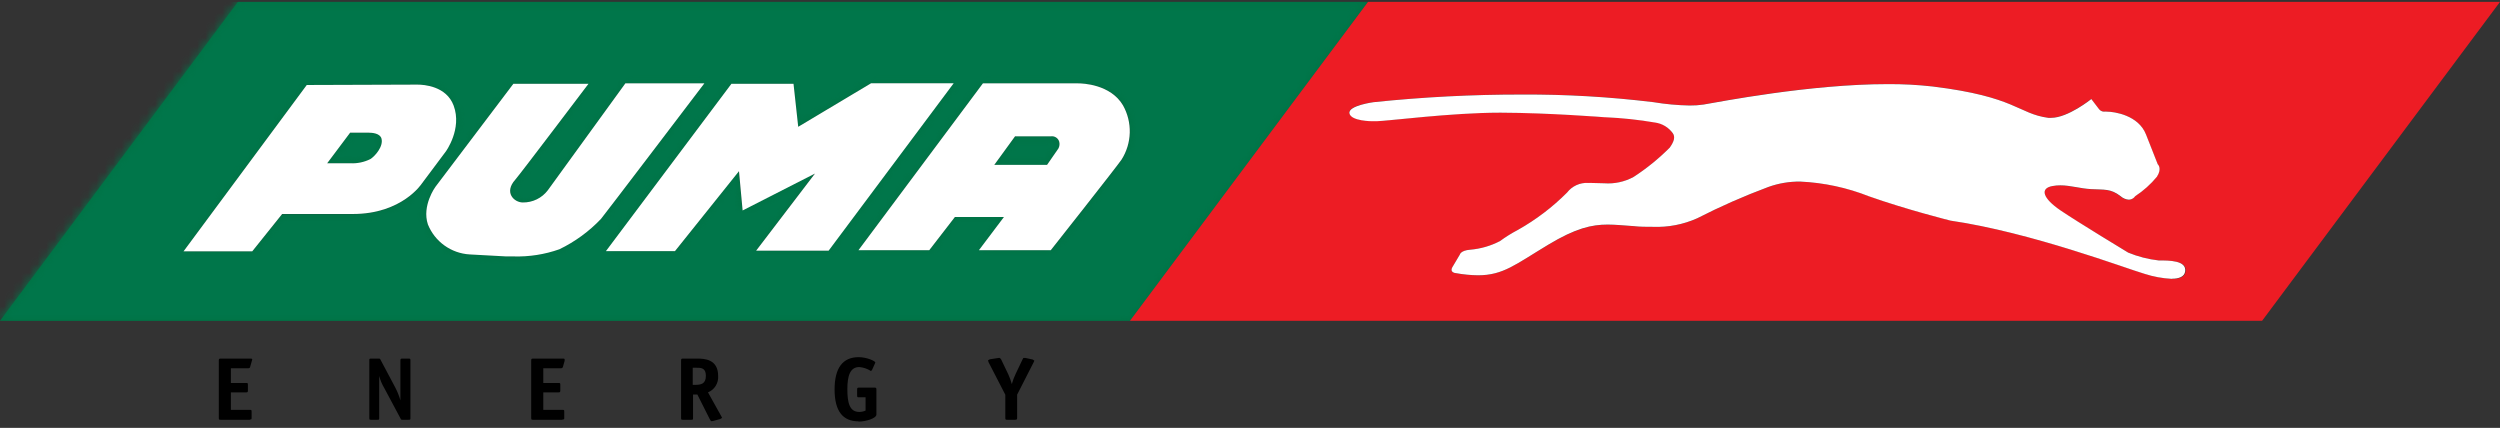 <?xml version="1.0" encoding="UTF-8"?>
<svg xmlns="http://www.w3.org/2000/svg" width="298" height="51" viewBox="0 0 298 51" fill="none">
  <rect x="0" y="0" width="298" height="51" fill="#333333" stroke="none"/>
  <g clip-path="url(#clip0_1570_8653)">
    <path d="M134.691 38.239H0L28.358 0.224H163.071L134.713 38.239M61.193 9.982L51.902 22.302C51.902 22.302 50.23 24.544 51.006 26.785C51.417 27.783 52.1 28.645 52.978 29.271C53.856 29.898 54.893 30.263 55.969 30.327L60.357 30.543C60.357 30.543 60.715 30.543 61.252 30.543C63.105 30.594 64.951 30.305 66.7 29.692C68.549 28.798 70.223 27.578 71.64 26.09C71.939 25.754 83.961 9.937 83.961 9.937H74.543L65.319 22.691C64.97 23.15 64.518 23.52 64 23.772C63.481 24.024 62.91 24.15 62.334 24.14C61.327 24.14 60.051 22.967 61.446 21.406C61.998 20.763 70.147 9.982 70.147 9.982H61.193ZM49.76 10.079H49.581L36.566 10.131L21.865 29.976H30.074L33.641 25.545H42.074C47.932 25.545 50.282 21.929 50.282 21.929L53.133 18.058C53.133 18.058 55.103 15.369 54.066 12.582C53.2 10.258 50.529 10.086 49.767 10.086M87.192 9.989L72.267 29.946H80.476L88.058 20.397L88.49 25.074L97.117 20.681L90.102 29.871H98.744L113.669 9.922H103.818L95.147 15.114L94.587 9.982H87.184M113.848 25.866H119.691L116.706 29.826H125.288C125.288 29.826 133.131 19.904 133.735 19.015C134.344 18.053 134.681 16.945 134.711 15.807C134.742 14.669 134.464 13.544 133.907 12.552C132.415 10.026 129.071 9.929 128.571 9.929H117.161L102.326 29.826H110.788L113.848 25.866ZM124.81 19.65H118.519L121.027 16.25H125.266C125.475 16.22 125.689 16.265 125.869 16.377C126.049 16.489 126.184 16.661 126.251 16.863C126.332 17.14 126.299 17.439 126.161 17.692L124.81 19.65ZM41.79 19.463H38.999L41.73 15.824H44.029C44.372 15.824 45.32 15.884 45.521 16.512C45.797 17.461 44.7 18.671 44.2 18.97C43.469 19.334 42.658 19.507 41.842 19.471" fill="#007142"></path>
    <mask id="mask0_1570_8653" style="mask-type:luminance" maskUnits="userSpaceOnUse" x="0" y="0" width="164" height="39">
      <path d="M134.691 38.239H0L28.358 0.224H163.071L134.713 38.239M61.193 9.982L51.902 22.302C51.902 22.302 50.23 24.544 51.006 26.785C51.417 27.783 52.1 28.645 52.978 29.271C53.856 29.898 54.893 30.263 55.969 30.327L60.357 30.543C60.357 30.543 60.715 30.543 61.252 30.543C63.105 30.594 64.951 30.305 66.7 29.692C68.549 28.798 70.223 27.578 71.64 26.09C71.939 25.754 83.961 9.937 83.961 9.937H74.543L65.319 22.691C64.97 23.15 64.518 23.52 64 23.772C63.481 24.024 62.91 24.15 62.334 24.14C61.327 24.14 60.051 22.967 61.446 21.406C61.998 20.763 70.147 9.982 70.147 9.982H61.193ZM49.76 10.079H49.581L36.566 10.131L21.865 29.976H30.074L33.641 25.545H42.074C47.932 25.545 50.282 21.929 50.282 21.929L53.133 18.058C53.133 18.058 55.103 15.369 54.066 12.582C53.2 10.258 50.529 10.086 49.767 10.086M87.192 9.989L72.267 29.946H80.476L88.058 20.397L88.49 25.074L97.117 20.681L90.102 29.871H98.744L113.669 9.922H103.818L95.147 15.114L94.587 9.982H87.184M113.848 25.866H119.691L116.706 29.826H125.288C125.288 29.826 133.131 19.904 133.735 19.015C134.344 18.053 134.681 16.945 134.711 15.807C134.742 14.669 134.464 13.544 133.907 12.552C132.415 10.026 129.071 9.929 128.571 9.929H117.161L102.326 29.826H110.788L113.848 25.866ZM124.81 19.65H118.519L121.027 16.25H125.266C125.475 16.22 125.689 16.265 125.869 16.377C126.049 16.489 126.184 16.661 126.251 16.863C126.332 17.14 126.299 17.439 126.161 17.692L124.81 19.65ZM41.79 19.463H38.999L41.73 15.824H44.029C44.372 15.824 45.32 15.884 45.521 16.512C45.797 17.461 44.7 18.671 44.2 18.97C43.469 19.334 42.658 19.507 41.842 19.471" fill="white"></path>
    </mask>
    <g mask="url(#mask0_1570_8653)">
      <path d="M163.302 0.224H0V38.239H163.302V0.224Z" fill="#00764A"></path>
    </g>
    <path d="M21.865 29.976L36.566 10.131L49.596 10.086H49.775C50.521 10.086 53.207 10.258 54.073 12.582C55.11 15.369 53.14 18.058 53.14 18.058L50.275 21.891C50.275 21.891 47.931 25.508 42.066 25.508H33.633L30.066 29.961H21.857M41.73 15.824L38.999 19.463H41.79C42.605 19.499 43.417 19.327 44.148 18.962C44.648 18.664 45.745 17.468 45.469 16.504C45.282 15.877 44.334 15.817 43.976 15.817H41.73" fill="white"></path>
    <path d="M61.252 30.566C60.715 30.566 60.356 30.566 60.356 30.566L55.969 30.327C54.889 30.261 53.85 29.891 52.972 29.259C52.094 28.627 51.412 27.759 51.006 26.755C50.26 24.514 51.901 22.272 51.901 22.272L61.192 9.989H70.147C70.147 9.989 61.998 20.763 61.424 21.413C60.028 22.967 61.304 24.133 62.312 24.133C62.888 24.143 63.459 24.017 63.977 23.765C64.496 23.513 64.948 23.143 65.297 22.683L74.543 9.937H83.96C83.96 9.937 71.938 25.754 71.64 26.09C70.218 27.589 68.537 28.816 66.677 29.714C64.929 30.331 63.082 30.62 61.23 30.566" fill="white"></path>
    <path d="M80.453 29.938H72.222L87.184 9.989H94.587L95.147 15.114L103.825 9.929H113.676L98.773 29.878H90.132L97.146 20.688L88.52 25.089L88.087 20.404L80.453 29.938Z" fill="white"></path>
    <path d="M125.266 29.826H116.684L119.669 25.866H113.826L110.766 29.826H102.326L117.162 9.937H128.527C129.027 9.937 132.37 10.034 133.863 12.559C134.419 13.552 134.697 14.676 134.667 15.814C134.637 16.952 134.3 18.061 133.691 19.022C133.087 19.911 125.244 29.833 125.244 29.833M121.005 16.235L118.52 19.65H124.811L126.161 17.7C126.299 17.443 126.332 17.143 126.251 16.863C126.185 16.661 126.05 16.489 125.87 16.377C125.69 16.265 125.476 16.22 125.266 16.25H121.027" fill="white"></path>
    <path d="M269.612 38.239H134.69L163.07 0.224H298L269.642 38.239M214.644 21.645C217.459 21.77 220.234 22.366 222.852 23.408C227.33 24.992 232.554 26.299 232.554 26.299C242.15 27.704 253.449 31.993 255.687 32.643C256.741 32.985 257.835 33.186 258.941 33.241C259.807 33.241 260.434 33.002 260.523 32.367C260.71 31.059 258.657 31.059 257.359 31.059C256.094 30.918 254.856 30.598 253.68 30.11C253.68 30.11 247.613 26.471 245.568 25.074C243.524 23.677 243.053 22.459 244.635 22.183C244.938 22.126 245.245 22.099 245.553 22.101C246.777 22.101 247.926 22.474 249.195 22.549C250.792 22.646 251.538 22.459 252.747 23.393C253.021 23.641 253.371 23.788 253.74 23.811C253.888 23.806 254.034 23.766 254.164 23.693C254.293 23.62 254.404 23.517 254.486 23.393C255.465 22.753 256.341 21.967 257.083 21.062C257.74 20.038 257.18 19.568 257.18 19.568C257.18 19.568 256.807 18.634 255.784 16.026C254.889 13.71 252.001 13.299 251.105 13.299H250.852C250.81 13.306 250.767 13.306 250.725 13.299C250.62 13.289 250.519 13.257 250.427 13.207C250.335 13.157 250.253 13.089 250.188 13.008L249.262 11.797C249.262 11.797 246.494 14.039 244.464 14.039C244.354 14.046 244.245 14.046 244.135 14.039C240.509 13.546 240.322 11.521 230.352 10.303C228.576 10.102 226.789 10.008 225.002 10.019C215.696 10.019 204.898 12.141 203.047 12.455C202.496 12.536 201.94 12.573 201.383 12.567C199.937 12.541 198.496 12.409 197.069 12.171C191.87 11.538 186.636 11.234 181.398 11.259C175.501 11.258 169.607 11.564 163.742 12.178C163.742 12.178 160.667 12.552 160.854 13.486C161.041 14.42 163.555 14.42 163.555 14.42H164.1C165.428 14.42 173.055 13.404 178.749 13.404H178.921C184.629 13.404 191.316 13.949 191.316 13.949H191.376C193.352 14.035 195.32 14.242 197.271 14.569C197.701 14.633 198.114 14.786 198.482 15.018C198.851 15.249 199.168 15.554 199.413 15.914C199.689 16.347 199.562 16.855 199.04 17.595C197.723 18.914 196.273 20.091 194.711 21.107C193.647 21.683 192.44 21.942 191.234 21.854C190.644 21.854 190.055 21.854 189.465 21.809H189.301C188.82 21.785 188.339 21.877 187.901 22.079C187.463 22.28 187.081 22.585 186.786 22.967C185.05 24.707 183.084 26.2 180.943 27.405C180.192 27.799 179.471 28.249 178.786 28.75C177.682 29.323 176.474 29.669 175.234 29.766C174.1 29.863 174.01 30.357 174.01 30.357L173.167 31.776C172.689 32.523 173.555 32.568 173.555 32.568C174.423 32.723 175.301 32.808 176.182 32.822C179.167 32.822 180.659 31.507 184.54 29.184C187.823 27.204 189.764 26.778 191.644 26.778C192.614 26.778 193.592 26.89 194.771 26.965C195.517 27.009 196.264 27.039 197.01 27.039C198.825 27.114 200.633 26.769 202.293 26.031C205.045 24.617 207.878 23.37 210.778 22.295C211.998 21.855 213.287 21.638 214.584 21.652" fill="#ED1C24"></path>
    <path d="M258.889 33.241C257.783 33.185 256.689 32.984 255.635 32.643C253.396 31.993 242.12 27.704 232.501 26.299C232.501 26.299 227.278 24.992 222.8 23.408C220.18 22.369 217.406 21.773 214.591 21.645C213.295 21.63 212.006 21.848 210.785 22.287C207.887 23.366 205.054 24.613 202.301 26.023C200.638 26.765 198.828 27.112 197.01 27.039C196.263 27.039 195.517 27.039 194.771 26.957C193.592 26.882 192.614 26.77 191.644 26.77C189.734 26.77 187.823 27.196 184.54 29.176C180.674 31.5 179.189 32.815 176.182 32.815C175.301 32.804 174.422 32.719 173.555 32.561C173.555 32.561 172.689 32.516 173.167 31.769L174.01 30.349C174.01 30.349 174.1 29.856 175.234 29.766C176.474 29.663 177.681 29.315 178.786 28.743C179.471 28.241 180.192 27.792 180.943 27.398C183.084 26.193 185.05 24.7 186.786 22.96C187.081 22.578 187.463 22.273 187.901 22.071C188.339 21.869 188.819 21.777 189.301 21.802H189.465C190.055 21.802 190.644 21.846 191.234 21.846C192.44 21.934 193.647 21.675 194.711 21.099C196.274 20.086 197.725 18.909 199.039 17.588C199.562 16.84 199.689 16.34 199.413 15.906C199.164 15.554 198.846 15.256 198.477 15.032C198.109 14.809 197.698 14.664 197.271 14.606C195.321 14.273 193.352 14.064 191.375 13.979H191.316C191.316 13.979 184.6 13.448 178.921 13.433H178.749C173.048 13.433 165.428 14.427 164.1 14.45H163.555C163.555 14.45 161.04 14.45 160.854 13.515C160.667 12.582 163.742 12.178 163.742 12.178C169.615 11.566 175.516 11.262 181.421 11.267C186.658 11.241 191.892 11.546 197.092 12.178C198.518 12.416 199.96 12.549 201.405 12.574C201.959 12.581 202.513 12.543 203.062 12.462C204.92 12.148 215.748 10.026 225.024 10.026C226.811 10.015 228.598 10.11 230.375 10.31C240.344 11.528 240.531 13.553 244.158 14.046C244.267 14.053 244.377 14.053 244.486 14.046C246.516 14.046 249.284 11.805 249.284 11.805L250.21 13.015C250.276 13.097 250.357 13.165 250.449 13.215C250.541 13.265 250.643 13.296 250.747 13.306H250.874C250.958 13.294 251.044 13.294 251.128 13.306C252.023 13.306 254.911 13.725 255.807 16.034C256.829 18.641 257.202 19.575 257.202 19.575C257.202 19.575 257.762 20.046 257.105 21.069C256.364 21.968 255.491 22.749 254.516 23.386C254.434 23.51 254.323 23.613 254.193 23.685C254.063 23.758 253.918 23.799 253.769 23.804C253.401 23.781 253.051 23.633 252.777 23.386C251.568 22.452 250.822 22.638 249.225 22.541C247.956 22.474 246.807 22.093 245.583 22.093C245.275 22.091 244.968 22.119 244.665 22.175C243.083 22.452 243.546 23.669 245.598 25.067C247.65 26.464 253.68 30.11 253.68 30.11C254.84 30.588 256.06 30.903 257.307 31.044C258.605 31.044 260.657 31.044 260.471 32.351C260.389 32.986 259.725 33.226 258.889 33.226" fill="white"></path>
    <path d="M29.805 50.037H26.305C26.126 50.037 26.081 50.037 26.081 49.813V42.969C26.081 42.775 26.126 42.745 26.305 42.745H29.79C30.006 42.745 30.066 42.745 30.066 42.864L30.021 43.014L29.82 43.723C29.816 43.75 29.807 43.776 29.794 43.799C29.78 43.822 29.762 43.842 29.74 43.858C29.719 43.874 29.694 43.886 29.668 43.892C29.642 43.898 29.615 43.9 29.588 43.895H27.521V45.651H29.32C29.521 45.651 29.551 45.651 29.551 45.875V46.548C29.551 46.742 29.506 46.772 29.32 46.772H27.521V48.856H29.76C29.962 48.856 29.991 48.856 29.991 49.081V49.783C29.991 49.977 29.991 50.007 29.775 50.007" fill="currentColor"></path>
    <path d="M48.693 50.037H47.992C47.842 50.037 47.805 50.037 47.745 49.888L45.805 46.256C45.535 45.807 45.332 45.322 45.201 44.814C45.201 44.949 45.201 45.494 45.201 45.98V49.813C45.201 50.007 45.201 50.037 44.984 50.037H44.238C44.051 50.037 44.022 50.037 44.022 49.813V42.969C44.022 42.775 44.022 42.745 44.238 42.745H45.111C45.268 42.745 45.298 42.745 45.357 42.879L47.111 46.182C47.369 46.675 47.577 47.193 47.73 47.728C47.73 47.392 47.73 46.645 47.73 46.346V42.969C47.73 42.775 47.775 42.745 47.947 42.745H48.693C48.88 42.745 48.924 42.745 48.924 42.969V49.813C48.924 50.007 48.924 50.037 48.693 50.037Z" fill="currentColor"></path>
    <path d="M67.043 50.037H63.551C63.364 50.037 63.319 50.037 63.319 49.813V42.969C63.319 42.775 63.364 42.745 63.551 42.745H67.043C67.245 42.745 67.304 42.745 67.304 42.864V43.014L67.103 43.723C67.09 43.779 67.057 43.828 67.01 43.86C66.963 43.892 66.905 43.904 66.849 43.895H64.76V45.651H66.558C66.76 45.651 66.789 45.651 66.789 45.875V46.548C66.789 46.742 66.745 46.772 66.558 46.772H64.76V48.856H67.043C67.23 48.856 67.26 48.856 67.26 49.081V49.783C67.26 49.977 67.26 50.007 67.043 50.007" fill="currentColor"></path>
    <path d="M84.811 50.224C84.752 50.224 84.67 50.089 84.565 49.888L83.125 47.026H82.61V49.813C82.61 50.007 82.61 50.037 82.394 50.037H81.401C81.229 50.037 81.185 50.037 81.185 49.813V42.969C81.185 42.775 81.229 42.745 81.401 42.745H83.125C83.946 42.745 85.602 42.804 85.602 44.799C85.635 45.214 85.536 45.628 85.319 45.983C85.102 46.337 84.778 46.613 84.393 46.772L85.975 49.611L86.073 49.813L85.849 49.947L84.953 50.194H84.811M82.573 43.836V45.875H82.849C83.55 45.875 84.14 45.771 84.14 44.792C84.14 43.813 83.52 43.836 82.976 43.836H82.573Z" fill="currentColor"></path>
    <path d="M102.341 50.224C100.46 50.224 99.482 49.006 99.482 46.428C99.482 43.85 100.46 42.573 102.355 42.573C103.318 42.573 104.341 43.036 104.341 43.215L104.273 43.372L103.938 44.119L103.811 44.224C103.396 43.955 102.922 43.794 102.43 43.753C101.348 43.753 101.005 44.762 101.005 46.391C101.005 48.02 101.266 49.103 102.43 49.103C102.688 49.103 102.942 49.047 103.176 48.939V47.355H102.385C102.214 47.355 102.169 47.355 102.169 47.138V46.428C102.169 46.241 102.214 46.204 102.385 46.204H104.251C104.415 46.204 104.467 46.241 104.467 46.428V49.417C104.467 49.865 103.206 50.254 102.341 50.254" fill="currentColor"></path>
    <path d="M121.042 50.037H120.072C119.878 50.037 119.833 50.037 119.833 49.813V47.048L117.833 43.171L117.773 42.947L117.99 42.827L119.057 42.663H119.169L119.318 42.805L120.191 44.628C120.363 45.001 120.502 45.389 120.609 45.786C120.728 45.357 120.886 44.939 121.079 44.538L121.87 42.879C121.96 42.663 121.99 42.663 122.042 42.663H122.206L123.109 42.857L123.296 42.991L123.221 43.163L121.243 47.041V49.806C121.243 50 121.199 50.03 121.012 50.03" fill="currentColor"></path>
  </g>
  <defs>
    <clipPath id="clip0_1570_8653">
      <rect width="298" height="50" fill="white" transform="translate(0 0.224)"></rect>
    </clipPath>
  </defs>
</svg>
